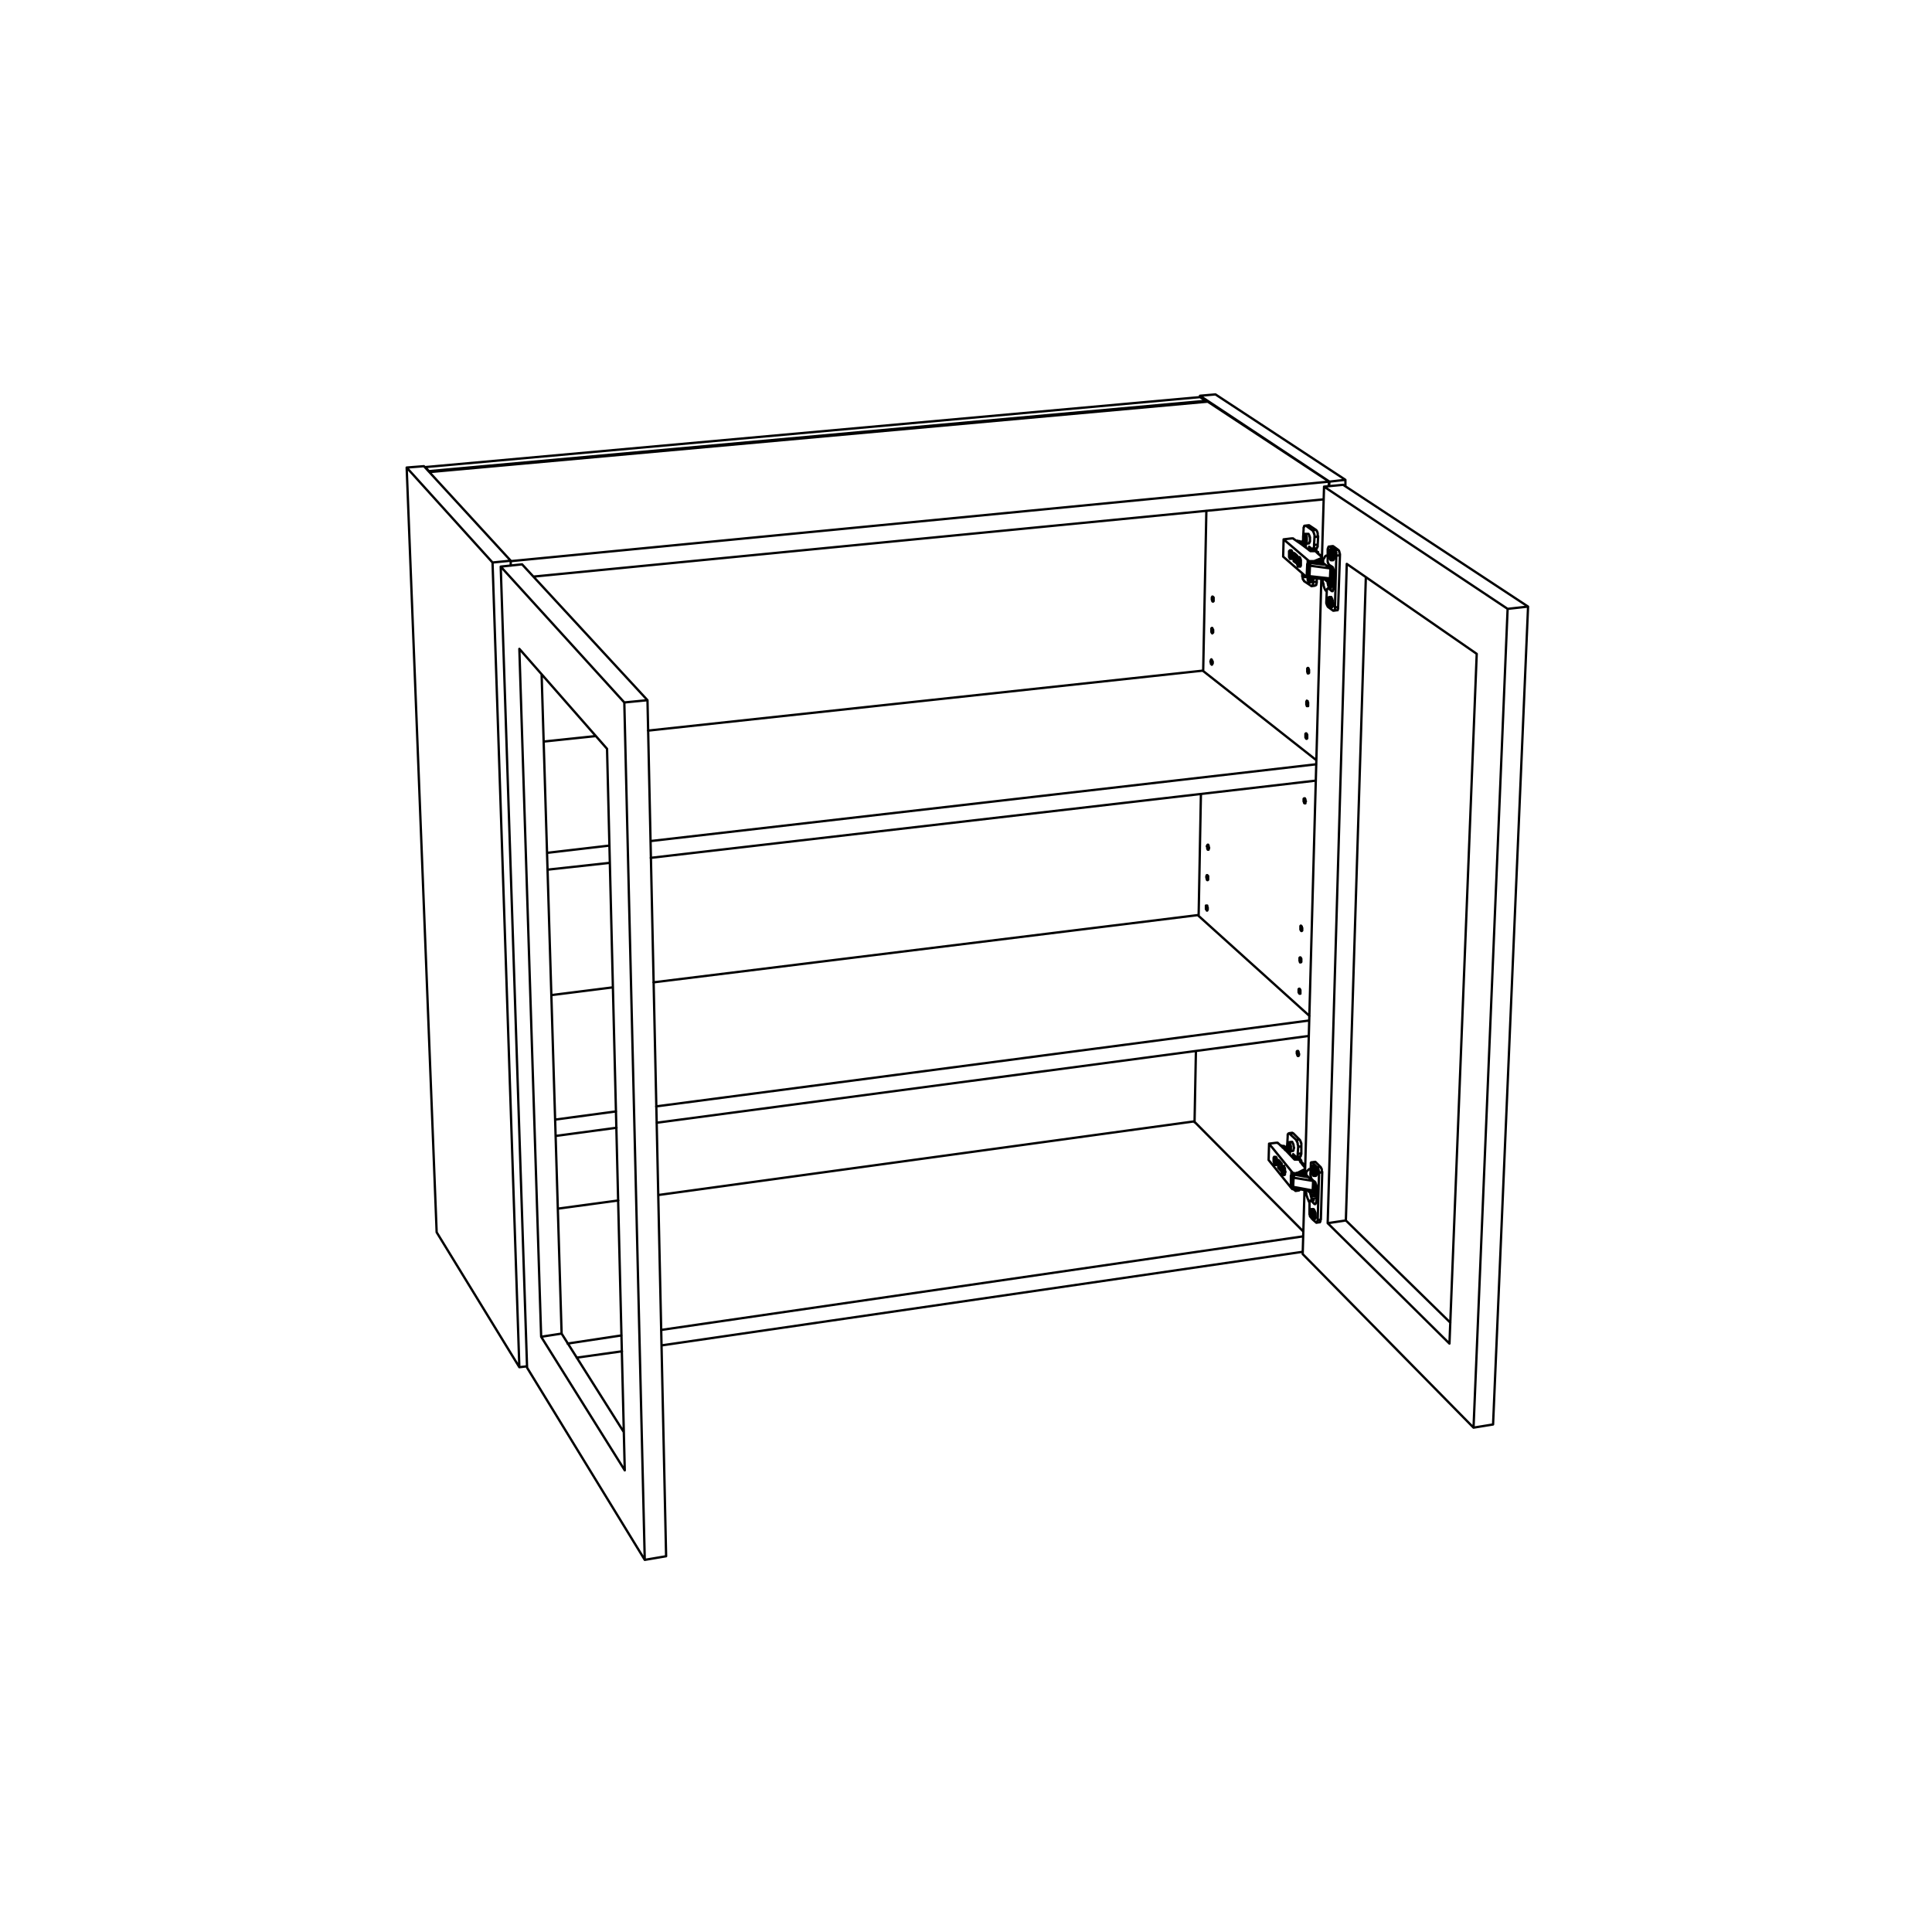 <?xml version="1.0" encoding="utf-8"?>
<!-- Generator: Adobe Illustrator 25.0.0, SVG Export Plug-In . SVG Version: 6.00 Build 0)  -->
<svg version="1.1" id="Lager_1" xmlns="http://www.w3.org/2000/svg" xmlns:xlink="http://www.w3.org/1999/xlink" x="0px" y="0px"
	 viewBox="0 0 425.2 425.2" style="enable-background:new 0 0 425.2 425.2;" xml:space="preserve">
<style type="text/css">
	.st0{fill:none;stroke:#000000;stroke-width:0.51;stroke-linecap:round;stroke-linejoin:round;stroke-miterlimit:10;}
</style>
<path class="st0" d="M285.8,119.3L285.8,119.3 M286.1,119.5v-0.2 M285.9,119.4v-0.1 M285.8,119.3L285.8,119.3 M285.2,123l0.1-0.9
	 M285.1,123v-1 M285,123.2l0.1-1.3 M285,123.3v-1.4 M284.9,123.3v-1.5 M289.1,127.4v-0.2 M282.3,252.6l0.1-0.1 M282.6,252.8v-0.2
	 M282.5,252.7L282.5,252.7 M282.4,252.6L282.4,252.6 M281.8,255.9v-0.1 M281.7,256v-0.3 M281.6,256.2l0.1-0.6 M281.6,256.3v-0.7
	 M281.5,256.3v-0.8 M285.5,261.7v-0.1 M285.3,261.7v-0.1 M287.1,257.5L287.1,257.5L287.1,257.5 M287.1,257.5L287.1,257.5
	 M287.1,257.5L287.1,257.5L287.1,257.5 M287.1,257.6L287.1,257.6L287.1,257.6 M286.4,258.1l0.5-0.5 M286,258l0.3,0.1 M286.4,258.2
	h-0.6 M290.7,123.1h0.1v0.1 M290.8,123.2L290.8,123.2 M290.7,123.1L290.7,123.1h0.1v0.1 M290.8,123.2L290.8,123.2v-0.1h-0.1
	 M289.5,123.5l0.5,0.1 M290,123.7h-0.4 M287,258.3v0.3 M290.7,123.9v0.1 M284.6,261.4v0.1 M289.3,262h-0.1 M289.3,260.6L289.3,260.6
	 M284.7,258.5l3.3,0.6 M288.6,127.2L288.6,127.2 M288.2,126.9v0.3 M293.1,127.4L293.1,127.4 M293.1,125.8L293.1,125.8 M288.3,123.9
	l3.4,0.4 M288.3,262.5l1.5-0.2 M288.5,263l1.3-0.2 M288.5,263.3l1.3-0.1 M288.6,259.4L288.6,259.4 M288.7,263.9l1.1-0.2 M289.3,265
	l0.2-0.1 M292,127.9l1.7-0.1 M292.2,128.4l1.4-0.2 M292.3,128.7l1.3-0.1 M292.4,124.4h0.2 M292.5,129.2l1.1-0.1 M293.1,130.1
	l0.2-0.1 M282.8,253.1l0.1-0.1 M289.6,121.4h0.2 M288.3,124.2L288.3,124.2 M145.6,296.1l141.1-20.6 M126.9,298.8l10-1.4 M144.9,263
	l117.9-16.2 M122.8,266l13.3-1.8 M145.5,292.7l141.3-20.6 M124.9,295.7l11.9-1.8 M286.8,271l-24-24.2 M263.2,231.3l-0.3,15.7
	 M264.3,174.8l-0.5,26.7 M265.5,112.4l-0.7,35.3 M265.3,88.1V88 M265.3,88l0.7,0.5 M287.4,176.4v-0.1l-0.1-0.1v-0.1V176v-0.1
	l-0.1-0.1v-0.1h-0.1H287v0.1h-0.1v0.1v0.1v0.1v0.1v0.1v0.1l0.1,0.1v0.1v0.1l0.1,0.1h0.1h0.1v-0.1v-0.1v-0.1L287.4,176.4
	 M285.9,232.1V232v-0.1l-0.1-0.2v-0.1v-0.1h-0.1v-0.1v-0.1h-0.1h-0.1v0.1h-0.1v0.1v0.1v0.1v0.1v0.1l0.1,0.1v0.1v0.1l0.1,0.1v0.1h0.1
	h0.1v-0.1l0.1-0.1V232.1 M264.1,87.1v0.3 M266.9,145.9v-0.1v-0.2l-0.1-0.1v-0.1l-0.1-0.1v-0.1l-0.1-0.1l-0.1,0.1v0.1v0.1l-0.1,0.1
	v0.1v0.1l0.1,0.1v0.1v0.1v0.1h0.1v0.1h0.1v0.1l0.1-0.1v-0.1V146h0.1V145.9 M267,139v-0.2v-0.1v-0.1l-0.1-0.1v-0.1l-0.1-0.1v-0.1
	h-0.1v0.1h-0.1v0.1v0.1v0.1v0.1v0.1v0.1v0.1v0.1l0.1,0.1v0.1h0.1v0.1l0.1-0.1l0.1-0.1v-0.1V139 M267.1,132v-0.1v-0.1v-0.1v-0.1v-0.1
	l-0.1-0.1l-0.1-0.1h-0.1v0.1l-0.1,0.1v0.1v0.1v0.2v0.1l0.1,0.1v0.1v0.1l0.1,0.1h0.1l0.1-0.1v-0.1v-0.1V132 M286.2,218.4v-0.1v-0.2
	V218v-0.1l-0.1-0.1v-0.1l-0.1-0.1h-0.1l-0.1,0.1v0.1v0.1v0.1v0.1v0.1v0.1v0.1l0.1,0.1v0.1l0.1,0.1h0.1h0.1v-0.1V218.4L286.2,218.4
	 M286.4,211.5v-0.2v-0.1v-0.1V211l-0.1-0.1v-0.1l-0.1-0.1h-0.1l-0.1,0.1v0.1v0.1v0.1v0.1v0.1v0.1v0.1l0.1,0.1v0.1v0.1h0.1h0.1
	l0.1-0.1v-0.1V211.5 M286.6,204.5L286.6,204.5v-0.2v-0.1l-0.1-0.1V204v-0.1l-0.1-0.1l-0.1-0.1l-0.1,0.1v0.1v0.1v0.1v0.1v0.1v0.1v0.1
	v0.1l0.1,0.1v0.1l0.1,0.1h0.1v-0.1h0.1v-0.1v-0.1V204.5 M265.8,200L265.8,200v-0.2v-0.1l-0.1-0.1v-0.1v-0.1v-0.1h-0.1h-0.1h-0.1v0.1
	v0.1v0.1v0.1v0.1v0.1v0.1v0.1l0.1,0.1l0.1,0.1v0.1h0.1v-0.1l0.1-0.1v-0.1V200 M265.9,193.3L265.9,193.3v-0.2V193v-0.1v-0.1h-0.1
	v-0.1l-0.1-0.1h-0.1v0.1l-0.1,0.1v0.1v0.1v0.1v0.1l0.1,0.1v0.1v0.1v0.1h0.1v0.1h0.1l0.1-0.1v-0.1v-0.1V193.3 M266.1,186.6v-0.1
	l-0.1-0.1v-0.1v-0.1v-0.1h-0.1V186v-0.1h-0.1l-0.1,0.1v0.1l-0.1,0.1v0.1l0.1,0.1v0.1v0.1v0.1v0.1l0.1,0.1v0.1h0.1h0.1v-0.1v-0.1
	l0.1-0.1V186.6 M287.7,162.2v-0.1V162v-0.1v-0.1v-0.1l-0.1-0.1v-0.1h-0.1v-0.1h-0.1v0.1h-0.1v0.1v0.1v0.1v0.1v0.1v0.1v0.1v0.1
	l0.1,0.1v0.1h0.1v0.1h0.1l0.1-0.1v-0.1V162.2L287.7,162.2 M287.9,155v-0.1v-0.1v-0.1v-0.1l-0.1-0.1v-0.1v-0.1h-0.1l-0.1-0.1v0.1
	l-0.1,0.1v0.1v0.1v0.1v0.1v0.1v0.1v0.1l0.1,0.1v0.1v0.1h0.1h0.1h0.1v-0.1v-0.1v-0.1V155 M288.1,147.8L288.1,147.8v-0.2v-0.1v-0.1
	l-0.1-0.1v-0.1v-0.1h-0.1V147h-0.1v0.1h-0.1v0.1v0.1v0.1v0.1v0.1v0.1v0.1v0.1l0.1,0.1v0.1v0.1h0.1h0.1v-0.1h0.1V148v-0.1V147.8
	 M264.1,87.1l28.5,18.9 M296.1,105.6l-28.6-18.8 M267.5,86.8l-3.4,0.3 M296.1,105.6v1.4 M292.6,106l3.5-0.4 M292.6,106l-0.1,1
	 M93.3,102.6l19.1,20.8 M89.5,102.9l3.8-0.3 M112.4,123.4l-4,0.4 M116,300.7l-1.7,0.2 M112.4,124.5v-1.1 M108.4,123.8l-18.9-20.9
	 M96.1,271.2l-6.6-168.3 M114.3,300.9l-18.2-29.7 M114.3,300.9l-5.9-177.1 M292.5,106l-26.7-17.6 M94.5,103.9l171.3-15.5 M292.4,107
	l0.1-1 M112.4,123.5L292.5,106 M117.4,126.9l173.9-17 M265.5,88.2L94.3,103.7 M265.8,88.4L94.5,103.9 M264.1,87.4l1.3,0.8
	 M93.6,102.8l170.5-15.4 M93.6,102.8l0.8,0.9 M93.6,102.9v-0.1 M285.5,122.7L285.5,122.7l-0.2,0.1 M285.8,119.3L285.8,119.3h-0.1
	 M285.8,119.3L285.8,119.3 M285.9,119.3v0.1V119.3h-0.1 M286.1,119.3h-0.2 M286.2,119.3L286.2,119.3h-0.1 M286.1,119.1l0.1,0.2
	 M285.8,119.1h0.1h0.1h0.1 M285.8,119.1L285.8,119.1 M285.3,119h0.2h0.1l0.1,0.1h0.1 M285.3,122.2v-0.1 M285.3,122.9v-0.3
	 M283.7,122h0.2 M283.9,122.2h0.2 M283.9,122.8L283.9,122.8 M283.9,121.9L283.9,121.9 M284,122.2h0.2 M283.9,121.9v0.1 M283.9,122
	l0.2,0.2 M284.1,122.2L284.1,122.2 M284,122.2l0.2,0.2 M284,122.8v-0.6 M283.9,122.8L283.9,122.8 M283.9,122.2v0.6 M283.7,122
	l0.2,0.2 M283.7,121.8v0.2 M283.9,121.9l-0.2-0.1 M283.9,121.4v0.5 M284,121.4L284,121.4 M284,122v-0.6 M284.2,122.2L284,122
	 M284.2,122.4v-0.2 M283.7,121.8v0.2v0.1v0.2v0.1v0.1v0.1l0.1,0.2l0.1,0.1v0.1h0.1h0.1l0.1-0.1v-0.1v-0.1v-0.1v-0.1l0.1-0.1v-0.2
	v-0.1l-0.1-0.2v-0.1v-0.1v-0.2l-0.1-0.1v-0.1H284v-0.1l-0.1-0.1v0.1h-0.1l-0.1,0.1v0.1v0.1v0.1V121.8L283.7,121.8 M284.9,121.8v1.7
	 M284.9,123.5l0.6,0.5 M284.9,123.5h-0.2 M285.5,123.6h0.2 M285.7,123.8l0.3-0.1 M285.7,124.4h0.1 M285.7,123.5h0.1 M285.8,123.8
	h0.2 M286,123.8L286,123.8 M285.7,123.5v0.1 M285.7,123.6l0.3,0.1 M286,123.7L286,123.7 M286,123.8l-0.2-0.2 M286,124v-0.2
	 M285.8,123.8l0.2,0.2 M285.8,124.5v-0.7 M285.7,124.4l0.1,0.1 M285.7,123.8v0.6 M285.5,123.6l0.2,0.2 M285.5,123.3v0.3
	 M285.7,123.5l-0.2-0.2 M285.8,122.9l-0.1,0.6 M285.8,122.9L285.8,122.9 M285.8,123.6v-0.7 M285.7,124.7h0.1h0.1l0.1-0.1v-0.1
	l0.1-0.1v-0.1v-0.2V124v-0.2v-0.1v-0.2v-0.1l-0.1-0.2v-0.1V123l-0.1-0.1v-0.1l-0.1-0.1l-0.1-0.1l-0.1,0.1l-0.1,0.1v0.1v0.1v0.1
	l-0.1,0.1v0.2v0.1v0.2l0.1,0.1v0.2v0.1v0.2l0.1,0.1v0.1v0.1h0.1V124.7 M289.4,127.3l-0.3,0.1 M289.1,127.4L289.1,127.4H289h-0.1
	 M288.9,127.4h-0.2 M288.9,127.4v-0.2 M288.7,127.4h-0.1h-0.2h-0.1h-0.1h-0.1H288l-0.1-0.1 M288.7,127.4v-0.2 M285.3,122.8
	L285.3,122.8 M285.3,122.9l-0.1,0.1 M285.2,123L285.2,123h-0.1 M285.1,123L285.1,123 M285,123.2L285,123.2 M285,123.2L285,123.2
	 M285,123.3L285,123.3L285,123.3 M284.9,123.3L284.9,123.3 M288.7,127.2l-0.1,0.1h-0.2l-0.1-0.1h-0.1h-0.1H288h-0.1v-0.1
	 M288.9,127.2h-0.2 M289,127.2L289,127.2 M285.3,122.8l0.2,0.1 M287.8,127h-0.1 M288,124.2V124 M288,123.6l-0.2-0.2 M284.7,123.5
	l0.8,0.6 M284.8,121.7l-0.1,1.8 M285.5,122.3l-0.7-0.6 M285.5,122.9v-0.6 M285.5,124.1v-0.2 M287.8,124.1v-0.7 M287.7,127v-0.4
	 M282.4,122.5l0.1-3.8 M287.9,127.3l-5.5-4.8 M287.9,127.3v-0.2 M287.9,127.1l-0.2-0.1 M284.3,123L284.3,123h0.1v-0.1v-0.1v-0.1
	l0.1-0.1v-0.1v-0.2 M284.5,122.3L284.5,122.3v-0.2v-0.2l-0.1-0.1v-0.1v-0.2v-0.1l-0.1-0.1v-0.1h-0.1v-0.1h-0.1 M286.1,124.7
	L286.1,124.7h0.1v-0.1l0.1-0.1v-0.1v-0.2v-0.1V124v-0.2v-0.1v-0.2v-0.1v-0.2l-0.1-0.1V123v-0.1l-0.1-0.1v-0.1H286v-0.1h-0.1
	 M290.9,123l-1.7,0.6 M289.2,123.6L289.2,123.6v0.1h-0.1H289 M289.2,123.5v0.1 M289,123.7h-0.2 M289,123.5v0.2 M288,123.4l-5.5-4.7
	 M289,123.5h-0.2 M289.2,123.5L289.2,123.5h-0.1H289 M290.9,122.8l-1.7,0.7 M289.8,121.6l1.1,1 M289.6,121.3l0.2,0.3 M289.5,121.3
	L289.5,121.3h0.1 M289.2,121.3h0.3 M289.1,121.3L289.1,121.3h0.1 M288.8,121.3h0.3 M288.3,121.2h0.1v0.1h0.1h0.1h0.1h0.1
	 M286.3,119.7l2,1.5 M284.7,118.6l1.6,1.1 M284.2,118.5h0.1h0.1h0.1h0.1l0.1,0.1 M282.5,118.7l1.7-0.2 M288.8,123.7h-0.1h-0.2h-0.1
	h-0.1h-0.1l-0.1-0.1H288 M288.8,123.5v0.2 M288.8,123.5h-0.1h-0.2h-0.1h-0.1h-0.1h-0.1l-0.1-0.1 M288,123.4v0.2 M282.4,252.5h-0.1
	v-0.1h-0.1 M282.4,252.6v-0.1 M282.5,252.6L282.5,252.6L282.5,252.6 M282.6,252.6h-0.1 M282.8,252.4L282.8,252.4l-0.1,0.1v0.1h-0.1
	 M282.6,252.3l0.2,0.1 M282.4,252.2L282.4,252.2h0.2v0.1 M282.4,252.2L282.4,252.2 M281.8,252.1h0.1h0.1l0.2,0.1h0.1h0.1
	 M280.5,256.1h0.1 M280.4,255.3L280.4,255.3 M280.6,255.6l0.1-0.1 M280.6,255.3L280.6,255.3 M280.6,255.6h0.2 M280.6,255.3v0.1
	 M280.8,255.6L280.8,255.6 M280.6,255.6l0.2,0.3 M280.6,256.2v-0.6 M280.5,256.1l0.1,0.1 M280.6,255.6l-0.1,0.5 M280.4,255.3
	l0.2,0.3 M280.4,255.1v0.2 M280.6,255.3l-0.2-0.2 M280.6,254.8v0.5 M280.6,254.9v-0.1 M280.6,255.4v-0.5 M280.8,255.7l-0.2-0.3
	 M280.8,255.9v-0.2 M280.3,255.1v0.2v0.1v0.1v0.2l0.1,0.1v0.1v0.1l0.1,0.1v0.1l0.1,0.1v0.1h0.1h0.1v-0.1v-0.1l0.1-0.1V256v-0.2v-0.1
	v-0.1v-0.2l-0.1-0.1v-0.1v-0.1v-0.2l-0.1-0.1l-0.1-0.1v-0.1h-0.1h-0.1v0.1l-0.1,0.1v0.1v0.1V255.1 M281.5,255.5v1.4 M281.5,256.9
	l0.5,0.7 M281.5,256.9l-0.2,0.1 M282.1,257.4h0.1 M282.3,257.7l0.1-0.1 M282.3,258.3L282.3,258.3 M282.3,257.4h0.1 M282.3,257.7h0.2
	 M282.3,257.4l0.1,0.1 M282.5,257.7L282.5,257.7 M282.6,257.8l-0.2-0.3 M282.6,258v-0.2 M282.3,257.7l0.3,0.3 M282.3,258.4v-0.7
	 M282.3,258.3v0.1 M282.3,257.7v0.6 M282.1,257.4l0.2,0.3 M282.1,257.2v0.2 M282.3,257.4l-0.2-0.2 M282.3,256.8v0.6 M282.4,256.9
	l-0.1-0.1 M282.4,257.5v-0.6 M282.3,258.5L282.3,258.5l0.1,0.1h0.1v-0.1l0.1-0.1v-0.1v-0.1v-0.1V258v-0.2v-0.1v-0.1v-0.2v-0.1
	l-0.1-0.2V257v-0.1l-0.1-0.1v-0.1h-0.1v-0.1h-0.1h-0.1v0.1v0.1l-0.1,0.1v0.1v0.1v0.1v0.1v0.2v0.1v0.2l0.1,0.1v0.1v0.2l0.1,0.1v0.1
	v0.1H282.3 M285.5,261.6v0.1 M285.5,261.7L285.5,261.7L285.5,261.7h-0.2 M285.3,261.7h-0.2 M285.1,261.7l-0.1,0.1h-0.1h-0.2
	l-0.1-0.1h-0.1h-0.1v-0.1h-0.1 M285.1,261.7v-0.1 M281.8,255.9L281.8,255.9 M281.8,255.9L281.8,255.9L281.8,255.9l-0.1,0.1
	 M281.7,256L281.7,256 M281.6,256.2L281.6,256.2 M281.6,256.2v0.1 M281.6,256.3L281.6,256.3h-0.1 M281.5,256.3L281.5,256.3
	 M285.1,261.6H285h-0.1h-0.2h-0.1l-0.1-0.1h-0.1l-0.1-0.1 M285.1,261.6L285.1,261.6 M284.3,261.2h-0.1 M284.4,258.7v-0.1
	 M284.4,258.2l-0.2-0.2 M281.3,257l0.7,0.8 M281.4,255.3l-0.1,1.7 M282.1,256.1l-0.7-0.8 M282,256.8l0.1-0.7 M282,257.8v-0.1
	 M284.2,258.7V258 M284.2,261.2v-0.3 M279.2,255.3l0.1-3.6 M284.3,261.6l-5.1-6.3 M284.3,261.6v-0.2 M284.3,261.4l-0.1-0.2
	 M280.9,256.4L280.9,256.4l0.1-0.1v-0.1l0.1-0.1V256v-0.1v-0.1 M281.1,255.8v-0.1v-0.1v-0.2v-0.1l-0.1-0.1V255v-0.1l-0.1-0.1v-0.1
	l-0.1-0.1h-0.1 M282.6,258.6h0.1v-0.1h0.1v-0.1v-0.1v-0.1v-0.1l0.1-0.1v-0.2l-0.1-0.1v-0.2v-0.1v-0.1v-0.2l-0.1-0.1v-0.1l-0.1-0.1
	v-0.1v-0.1h-0.1h-0.1 M287.2,257.4l-1.6,0.9 M285.6,258.3L285.6,258.3h-0.1h-0.1h-0.1 M285.6,258.1v0.2 M285.3,258.3h-0.1
	 M285.3,258.2v0.1 M285.2,258.3l-0.1,0.1h-0.2l-0.1-0.1h-0.1h-0.1h-0.1v-0.1h-0.1 M285.2,258.2v0.1 M284.4,258v0.2 M284.4,258
	l-5.1-6.3 M285.2,258.2h-0.1h-0.2h-0.1h-0.1l-0.1-0.1h-0.1l-0.1-0.1 M285.3,258.2h-0.1 M285.6,258.1L285.6,258.1h-0.1h-0.1l-0.1,0.1
	 M287.2,257.3l-1.6,0.8 M286.2,255.7l1,1.3 M286,255.3l0.2,0.4 M285.9,255.2L285.9,255.2v0.1h0.1 M285.6,255.2h0.3 M285.5,255.2
	L285.5,255.2h0.1 M285.2,255.2h0.3 M284.8,255.1L284.8,255.1l0.1,0.1h0.1h0.1h0.1 M282.9,253.1l1.9,2 M281.3,251.6l1.6,1.5
	 M280.9,251.5L280.9,251.5L280.9,251.5h0.2h0.1v0.1h0.1 M279.3,251.7l1.6-0.2 M287.1,258.2L287.1,258.2 M287.1,258.1L287.1,258.1
	v0.1 M287.1,257.6L287.1,257.6 M287.1,258.2L287.1,258.2 M287.1,257.6L287.1,257.6 M286.8,258.5L286.8,258.5 M287.1,258.2v-0.6
	 M286.8,258.5l-0.1,0.1 M286.8,258.5L286.8,258.5 M287.1,258.2l-0.3,0.3 M287.1,257.6l-0.6,0.6 M286.5,258.5v-0.3 M286.5,258.2
	L286.5,258.2v-0.1h-0.1 M286.5,258.2L286.5,258.2 M286.3,258.1h0.1 M286.4,258.4v-0.2 M286.4,258.2L286.4,258.2v-0.1h-0.1
	 M290.8,123.9L290.8,123.9 M290.8,123.8L290.8,123.8v0.1 M290.8,123.2L290.8,123.2 M290.8,123.9L290.8,123.9 M290.8,123.2
	L290.8,123.2 M290.8,123.9v-0.7 M290.8,123.9l-0.2,0.1 M290.8,123.2l-0.6,0.5 M290.6,123.1h0.1 M290.2,123.9v-0.2 M290.2,123.7
	L290.2,123.7v-0.1h-0.1 M290.2,123.7H290 M290,123.6h0.1 M290.1,123.6l0.5-0.5 M290.6,123.1L290.6,123.1v0.1h-0.1h-0.1 M290,123.8
	L290,123.8 M290,123.7L290,123.7v-0.1 M287.1,258.5L287.1,258.5l-0.1,0.1 M287,258.6l-0.1,0.1 M284.6,261.5L284.6,261.5h0.1
	 M284.8,261.5h-0.1 M284.7,261.5L284.7,261.5 M284.3,261.3L284.3,261.3v0.1h0.1v0.1h0.1h0.1 M284.3,261.1l-0.2-0.2 M284.1,260.9
	v-0.1 M284.4,258.7h-0.1 M284.3,261.1L284.3,261.1 M284.3,261.1L284.3,261.1v0.1h0.1h0.1v0.1 M284.5,261.3L284.5,261.3h0.1v0.1
	 M285.8,258.2L285.8,258.2 M284.1,258.7L284.1,258.7 M284.1,258.7L284.1,258.7 M284.1,260.6v-1.9 M284.1,260.7v-0.1 M284.1,260.8
	v-0.1 M284.3,261.1l-0.2-0.3 M284.1,258.7L284.1,258.7h0.1 M284.3,259l-0.2-0.3 M284.7,258.8L284.7,258.8 M284.7,258.8l-0.1-0.1
	h-0.1h-0.1v-0.1l-0.1-0.1 M284.7,258.8v-0.3 M285.6,258.3v0.1 M284.7,258.5L284.7,258.5 M285.1,258.5L285.1,258.5 M285.6,258.3
	l0.1-0.1 M284.7,258.5l-0.1-0.1h-0.1v-0.1h-0.1v-0.1v-0.1 M284.7,258.5L284.7,258.5 M284.7,258.5h0.4 M285.1,258.5l0.1-0.1h0.1h0.1
	h0.1l0.1-0.1 M284.3,261.1V259 M284.3,261.1L284.3,261.1h0.1v0.1h0.1h0.1 M284.4,258.7h-0.2 M284.3,258.9l-0.1-0.2 M284.5,258.9
	L284.5,258.9v0.1h0.1h0.1 M284.5,258.9l-0.1-0.2 M284.7,258.5v0.3 M284.6,259h0.1 M284.6,259.1L284.6,259.1 M284.3,258.9v0.1h0.1
	h0.1v0.1h0.1 M284.3,259L284.3,259v-0.1 M284.3,259L284.3,259h0.1v0.1h0.1h0.1l0.1,0.1 M284.7,259L284.7,259l-0.1,0.1 M289.4,262.3
	v-0.1 M289.6,262.2h0.1h0.1 M289.4,261.9L289.4,261.9 M289.4,262.2L289.4,262.2v0.1 M289.4,262.3v-0.1 M289.4,262.3L289.4,262.3
	l0.1-0.1h0.1 M289.6,261.9v0.3 M289.4,261.9L289.4,261.9 M289.4,261.9L289.4,261.9 M289.2,261.9h0.2 M289.2,261.7h0.1l0.1,0.1h0.1
	h0.1l0.1-0.1h0.1 M289.4,261.9L289.4,261.9L289.4,261.9h0.2 M289.6,261.9h0.1h0.1 M289.3,262L289.3,262v-0.1h0.1 M289.4,262.3v-0.4
	 M289.3,262v0.3 M289.3,262L289.3,262 M289.2,261.9v0.1h0.1 M284.6,261.4L284.6,261.4v-0.1v-0.1 M284.7,261.5L284.7,261.5v-0.1h-0.1
	 M284.7,261.5L284.7,261.5 M289.3,262.3L289.3,262.3h0.1 M289.3,262.3L289.3,262.3 M289.2,262.1v0.1v0.1h0.1 M289.2,261.9v-0.2
	 M289.2,262v-0.1 M289.2,261.9L289.2,261.9 M289.2,261.7v-0.1 M289.2,261.7L289.2,261.7 M289.4,260.5h-0.1 M287.8,259l-0.2-0.1
	 M287.6,258.9h-0.1h-0.1 M287.4,258.9l-1.6-0.7 M285.8,258.2L285.8,258.2 M285.6,258.4l0.2-0.2 M285.1,258.5h0.1h0.1h0.1h0.1v-0.1
	h0.1 M284.7,258.5h0.4 M284.7,258.5L284.7,258.5 M289.3,260.3v0.2 M289.3,261.6L289.3,261.6 M289.3,261.3v0.3 M289.3,261.2
	L289.3,261.2v0.1 M289.4,261.2h-0.1 M289.4,261.2v-0.7 M289.3,260.6l0.1-0.1 M289.3,260.5L289.3,260.5 M289.3,260.3L289.3,260.3
	v-0.1 M289.3,260.3L289.3,260.3 M284.6,261.2l0.1-2 M288.9,262l-4.3-0.8 M289.3,260.2h-0.1 M289.3,260.2v-0.1 M289.3,260l-0.1,0.2
	 M289,259.9l-0.1,2.1 M288.9,262L288.9,262L288.9,262l0.2,0.1h0.1 M289.2,262.1L289.2,262.1 M289.2,261.7v0.3 M289.3,261.6h-0.1v0.1
	 M289.3,260.3v1.3 M289.2,260.2h0.1v0.1 M284.7,259v-0.1v-0.1h0.1v-0.1 M284.7,259.2v-0.1V259 M284.7,259.2l4.3,0.7 M289,259.8v0.1
	 M284.8,258.7L284.8,258.7v-0.1l-0.1-0.1 M288.7,127.2h-0.1 M288.2,127.1L288.2,127.1 M288.2,127.2L288.2,127.2 M288.6,127.2h-0.4
	 M288.2,127.1v0.1 M287.8,127L287.8,127l0.1,0.1h0.1l0.1,0.1h0.1 M287.8,126.7l-0.1-0.2 M287.7,126.5h-0.1v-0.1 M288.2,127v0.1
	 M287.9,124.1L287.9,124.1 M287.8,126.7L287.8,126.7 M287.8,126.7h0.1v0.1h0.1h0.1 M288.1,126.8L288.1,126.8l0.1,0.1v0.1
	 M289.4,123.6L289.4,123.6 M287.7,124.2L287.7,124.2 M287.7,124.2L287.7,124.2 M287.6,126.3l0.1-2.1 M287.6,126.4v-0.1 M287.6,126.4
	L287.6,126.4 M287.8,126.7l-0.2-0.3 M287.7,124.2v-0.1 M287.9,124.4l-0.2-0.2 M288.3,124.2L288.3,124.2 M288.3,124.2l-0.1-0.1h-0.1
	H288V124h-0.1 M288.3,124.2v-0.4 M289.2,123.7L289.2,123.7 M288.3,123.8v0.1 M288.7,123.8v0.1 M288.5,123.7L288.5,123.7h0.1h0.1h0.1
	h0.1 M289.2,123.7l0.2-0.1 M288.3,123.8h-0.1h-0.1l-0.1-0.1h-0.1v-0.1h0.1 M288.3,123.8L288.3,123.8 M288.3,123.8h0.4 M288.7,123.8
	h0.1h0.1h0.1h0.1v-0.1h0.1 M287.8,126.7l0.1-2.3 M287.8,126.7h0.1h0.1l0.1,0.1h0.1 M287.9,124.1h-0.2 M287.9,124.3l-0.2-0.2
	 M288.1,124.3L288.1,124.3l0.1,0.1 M288.1,124.3l-0.2-0.2 M288.3,123.9v0.3 M288.2,124.4L288.2,124.4 M288.1,124.4h0.1 M287.9,124.3
	L287.9,124.3v0.1h0.1h0.1 M287.9,124.4L287.9,124.4v-0.1 M287.9,124.4L287.9,124.4L287.9,124.4l0.1,0.1h0.1h0.1h0.1 M288.3,124.3
	v0.1h-0.1h-0.1 M293.3,127.7h-0.1 M293.4,127.7L293.4,127.7h0.2h0.1 M293.2,127.4v-0.1 M293.3,127.7h-0.1 M293.3,127.7L293.3,127.7
	 M293.3,127.7L293.3,127.7h0.1 M293.4,127.4v0.3 M293.2,127.4L293.2,127.4v-0.1 M293.2,127.3L293.2,127.3 M293,127.3h0.2 M293,127.2
	h0.1h0.1h0.1h0.1h0.1h0.1v-0.1 M293.2,127.4L293.2,127.4h0.1h0.1 M293.7,127L293.7,127h-0.1 M293.4,127.4l0.1-0.1h0.1h0.1
	 M293.1,127.4L293.1,127.4h0.1 M293.2,127.7v-0.3 M293.1,127.4v0.3 M293.1,127.4L293.1,127.4 M293,127.3L293,127.3l0.1,0.1
	 M288.2,127v-0.1v-0.1 M288.3,127.1L288.3,127.1h-0.1V127 M288.3,127.1L288.3,127.1 M288.2,127.1h0.1 M293.1,127.7L293.1,127.7h0.1
	 M293,127.5v0.1v0.1h0.1 M293,127.2V127 M293,127.4v-0.1 M293,127.3L293,127.3L293,127.3 M293,127L293,127h0.1v-0.1 M293,127
	L293,127 M293.2,125.8h-0.1 M291.6,124.2h-0.3 M291.3,124.2L291.3,124.2h-0.1h-0.1 M291.1,124.2l-1.6-0.6 M289.5,123.6L289.5,123.6
	 M289.2,123.8l0.2-0.2 M288.7,123.9h0.1h0.1h0.1h0.1v-0.1h0.1 M288.3,123.9h0.4 M288.3,123.9L288.3,123.9 M293.1,125.5v0.3
	 M293.1,126.9L293.1,126.9 M293.1,126.6v0.3 M293.1,126.5L293.1,126.5v0.1 M293.2,126.5h-0.1 M293.2,126.5v-0.7 M293.1,125.8h0.1
	 M293.1,125.8L293.1,125.8 M293.3,124.8v0.1h-0.1 M293.1,125.5L293.1,125.5v-0.1 M293.1,125.5L293.1,125.5 M288.2,126.8l0.1-2.3
	 M292.7,127.3l-4.5-0.5 M293.1,125.4L293.1,125.4 M293.1,125.4v-0.2 M293.1,125.2L293.1,125.2v-0.1 M293.2,124.9L293.2,124.9
	 M293.2,124.9v-0.1 M293.1,125.1v0.3 M292.8,125.1l-0.1,2.2 M292.7,127.3v0.1h0.1v0.1h0.1h0.1 M293,127.5v-0.1 M293,127v0.4
	 M293.1,126.9L293,127 M293.1,125.5v1.4 M293.1,125.4L293.1,125.4v0.1 M293.1,125.1v-0.2 M293.1,125.1L293.1,125.1 M293.2,124.9
	L293.2,124.9h-0.1v0.1v0.1 M293.2,124.9L293.2,124.9 M293.2,124.9v-0.1 M288.3,124.3L288.3,124.3L288.3,124.3v-0.2h0.1 M288.3,124.5
	L288.3,124.5v-0.1v-0.1 M288.3,124.5l4.5,0.6 M293.1,124.9H293l-0.1,0.1h-0.1v0.1 M293.1,124.7L293.1,124.7v0.2 M288.4,124.1V124
	v-0.1h-0.1 M289.8,261.3h-0.1h-0.1l-0.1-0.1l-0.1,0.1h-0.1 M289.3,261.5L289.3,261.5h0.1h0.1h0.1h0.1l0.1-0.1 M287.4,262h-0.1
	 M288.2,264.7L288.2,264.7l-0.1-0.2l-0.1-0.2l-0.1-0.3l-0.1-0.2l-0.1-0.3l-0.1-0.3l-0.1-0.3v-0.3l-0.1-0.3V262 M289.1,264.2H289
	v-0.1h-0.1 M288.5,263.3l0.1,0.1v0.1v0.1v0.1h0.1v0.1v0.1 M288.5,263v0.3 M288.3,262.5L288.3,262.5l0.1,0.2v0.1v0.1h0.1v0.1
	 M287.8,262l0.5,0.5 M288.8,268h0.1 M288.5,267h0.2 M288.8,267.3h0.2 M288.8,267.1h0.1 M288.9,267.4h0.2 M288.8,267.1h0.1
	 M289,267.3v0.1 M288.4,257.3v-0.1 M288.7,263.9l0.4,0.3 M288.6,264.3l0.5-0.1 M288.8,267.1l-0.3-0.3 M288.8,266.3v0.8 M288.9,266.4
	L288.9,266.4l-0.1-0.1 M288.9,267.2v-0.8 M289.2,267.5l-0.3-0.3 M289.2,267.7L289.2,267.7v-0.1v-0.1 M288.9,267.4l0.3,0.3
	 M288.9,268.1v-0.7 M288.8,268L288.8,268L288.8,268l0.1,0.1 M288.8,267.3v0.7 M288.5,267l0.3,0.3 M288.5,266.8L288.5,266.8v0.1v0.1
	 M288.4,266.8v0.1v0.2v0.1l0.1,0.2v0.1v0.2l0.1,0.1v0.1l0.1,0.2v0.1h0.1l0.1,0.1l0.1,0.1h0.1v-0.1h0.1v-0.1l0.1-0.1V268v-0.1v-0.2
	v-0.1v-0.1v-0.2v-0.1V267l-0.1-0.1v-0.2l-0.1-0.1v-0.1l-0.1-0.1v-0.1l-0.1-0.1l-0.1-0.1h-0.1h-0.1v0.1h-0.1v0.1v0.1l-0.1,0.1v0.1
	V266.8 M290.7,268.4l-0.1,0.1v0.2v0.1l-0.1,0.1v0.1h-0.1 M287.5,258.5v-0.1h-0.1v-0.1v-0.1h0.1 M287.5,258.6L287.5,258.6
	L287.5,258.6 M287.5,258.6L287.5,258.6 M288.4,259.5l-0.9-0.9 M288.6,259.4L288.6,259.4l-0.1,0.1h-0.1 M288.6,259.3v0.1
	 M287.5,258.2V258l0.1-0.2l0.1-0.1l0.1-0.1l0.1-0.1l0.1-0.1l0.1-0.1h0.1h0.1h0.1 M289.4,255.7L289.4,255.7L289.4,255.7 M288.8,257.4
	h0.2 M289.1,257.7h0.2 M289.1,258.5h0.1 M289.1,257.5h0.1 M289.2,257.8h0.2 M289.1,257.5l0.1,0.1 M289.3,257.7v0.1 M289.6,258.1
	L289.6,258.1v-0.3v-0.1l-0.1-0.2v-0.1v-0.2l-0.1-0.1V257l-0.1-0.2v-0.1h-0.1l-0.1-0.1l-0.1-0.1h-0.1v0.1h-0.1v0.1l-0.1,0.1v0.1v0.1
	v0.2v0.1v0.2v0.1v0.2v0.1l0.1,0.2v0.1l0.1,0.1v0.2l0.1,0.1v0.1h0.1v0.1h0.1h0.1h0.1l0.1-0.1v-0.1v-0.1l0.1-0.1v-0.1V258.1
	 M288.8,257.2L288.8,257.2v0.1v0.1 M289.1,257.5l-0.3-0.3 M289.1,256.8v0.7 M289.2,256.9L289.2,256.9v-0.1h-0.1 M289.2,257.6v-0.7
	 M289.5,257.9l-0.3-0.3 M289.5,258.1L289.5,258.1L289.5,258.1v-0.2 M289.2,257.8l0.3,0.3 M289.2,258.6v-0.8 M289.1,258.5
	L289.1,258.5L289.1,258.5l0.1,0.1 M289.1,257.7v0.8 M288.8,257.4l0.3,0.3 M289.5,255.7l1.1,1.1 M288.8,255.8l0.7-0.1 M291,258
	l-0.3,10.4 M290,268.5l0.7-0.1 M290.6,256.8l0.1,0.1v0.1l0.1,0.1v0.1l0.1,0.1v0.1v0.2v0.1l0.1,0.2v0.1 M289.9,256.9l0.7-0.1
	 M290.3,258.1l0.7-0.1 M288.5,256.3v-0.1v-0.1V256v-0.1l0.1-0.1h0.1h0.1 M288.4,258.3l0.1-2 M288.7,259.5L288.7,259.5l-0.1-0.1v-0.1
	l-0.1-0.1V259v-0.1l-0.1-0.2v-0.1v-0.1v-0.2 M289.4,260.2l-0.7-0.7 M289.6,260.7v-0.1v-0.1l-0.1-0.1v-0.1v-0.1h-0.1 M289.8,261.8
	v-0.1v-0.2v-0.1l-0.1-0.2v-0.1V261v-0.2l-0.1-0.1 M289.8,262L289.8,262v-0.1v-0.1 M289.8,264v-2 M289.8,264.2L289.8,264.2v-0.1V264
	 M289.5,264.9l0.1-0.1v-0.1l0.1-0.1v-0.1v-0.1v-0.1l0.1-0.1 M289.3,265L289.3,265h0.1h0.1v-0.1 M288.6,264.3l0.7,0.7 M288.2,264.8
	v-0.2v-0.1l0.1-0.1v-0.1l0.1-0.1h0.1l0.1,0.1 M288.2,266.7v-1.9 M288.5,267.9L288.5,267.9l-0.1-0.1l-0.1-0.1v-0.1v-0.2l-0.1-0.1
	v-0.1V267v-0.1v-0.2 M288.7,268.2l-0.2-0.3 M289.6,269l-0.7-0.6 M290,268.5L290,268.5l-0.1,0.3v0.1l-0.1,0.1v0.1h-0.1l-0.1-0.1
	 M290.3,258.1l-0.3,10.4 M289.9,256.9l0.1,0.1l0.1,0.2v0.1l0.1,0.1v0.1v0.2l0.1,0.1v0.2v0.1 M288.8,255.8l1.1,1.1 M289.2,268.3h0.1
	h0.1v-0.1l0.1-0.1V268v-0.1v-0.1v-0.2 M289.5,267.6L289.5,267.6v-0.3v-0.1V267v-0.1l-0.1-0.2v-0.1l-0.1-0.1v-0.1l-0.1-0.1v-0.1
	l-0.1-0.1H289h-0.1 M289.5,258.8L289.5,258.8h0.1v-0.1h0.1v-0.1l0.1-0.1v-0.1v-0.2v-0.1 M289.8,258.1v-0.2v-0.1v-0.2v-0.1l-0.1-0.2
	v-0.1l-0.1-0.1v-0.2l-0.1-0.1v-0.1l-0.1-0.1l-0.1-0.1h-0.1 M291.6,124.2L291.6,124.2 M293.1,126.9L293.1,126.9h0.1h0.1h0.1h0.1h0.1
	v-0.1h-0.1h-0.1l-0.1-0.1l-0.1,0.1h-0.1 M293.4,125h-0.1h-0.1h-0.1 M291.1,127.7L291.1,127.7l-0.1-0.1v-0.1h0.1 M292,130.3
	L292,130.3l-0.1-0.2l-0.2-0.2l-0.1-0.2l-0.1-0.2l-0.1-0.3l-0.1-0.3v-0.3l-0.1-0.3l-0.1-0.3v-0.3 M292.9,129.5h-0.1 M292.3,128.7
	L292.3,128.7v0.2l0.1,0.1v0.1l0.1,0.1 M292.2,128.4l0.1,0.3 M292,127.9l0.1,0.1l0.1,0.1v0.1v0.1v0.1 M291.5,127.5l0.5,0.4
	 M292.6,133.5h0.1 M292.3,132.4h0.2 M292.6,132.7h0.2 M292.6,132.4h0.1 M292.7,132.7h0.2 M292.5,132.4L292.5,132.4 M292.5,132.4
	l0.3,0.3 M292.8,132.7L292.8,132.7 M292.9,132.7L292.9,132.7 M292.5,129.2l0.4,0.3 M292.4,129.5h0.5 M292.6,132.4l-0.3-0.2
	 M292.6,131.6v0.8 M292.7,131.7L292.7,131.7v-0.1h-0.1 M292.7,132.5v-0.8 M293,132.7l-0.3-0.2 M293,133v-0.1v-0.1v-0.1 M292.7,132.7
	l0.3,0.3 M292.7,133.5v-0.8 M292.6,133.5L292.6,133.5h0.1 M292.6,132.7v0.8 M292.3,132.4l0.3,0.3 M292.3,132.2L292.3,132.2
	L292.3,132.2v0.2 M292.2,132.3v0.1v0.2v0.1v0.2l0.1,0.1v0.2v0.1l0.1,0.1l0.1,0.2l0.1,0.1v0.1h0.1h0.1h0.1v-0.1l0.1-0.1v-0.1l0.1-0.1
	v-0.1v-0.1V133v-0.1v-0.2v-0.2v-0.1v-0.2l-0.1-0.1v-0.2l-0.1-0.1v-0.1l-0.1-0.1v-0.1l-0.1-0.1h-0.1h-0.1l-0.1,0.1l-0.1,0.1v0.1
	l-0.1,0.1v0.2v0.1V132.3 M294.5,133.6v0.2v0.1v0.1l-0.1,0.1v0.1v0.1h-0.1 M291.2,123.8L291.2,123.8L291.2,123.8v-0.2v-0.1
	 M291.2,123.9L291.2,123.9v-0.1 M291.2,123.9L291.2,123.9 M292.1,124.6l-0.9-0.7 M292.4,124.4l-0.1,0.1v0.1h-0.1h-0.1 M292.4,124.2
	v0.2 M291.2,123.5v-0.3l0.1-0.2l0.1-0.1l0.1-0.2l0.1-0.2l0.1-0.1l0.1-0.1h0.2l0.1-0.1h0.1 M293.2,120.2h0.1h0.1 M292.6,122h0.2
	 M292.9,122.2h0.2 M292.9,123L292.9,123 M292.9,122L292.9,122 M293,122.3l0.2-0.1 M292.8,121.9L292.8,121.9v0.1 M292.8,122l0.3,0.2
	 M293.1,122.2L293.1,122.2 M293.2,122.2l0.1,0.1 M293.4,122.5v-0.2v-0.2V122v-0.2l-0.1-0.1v-0.2v-0.1l-0.1-0.1v-0.1l-0.1-0.1
	L293,121v-0.1h-0.1h-0.1l-0.1,0.1l-0.1,0.1v0.1l-0.1,0.1v0.1v0.2v0.1v0.2v0.1v0.2v0.2v0.1l0.1,0.2v0.1l0.1,0.1v0.1l0.1,0.1v0.1
	l0.1,0.1h0.1h0.1h0.1l0.1-0.1v-0.1V123l0.1-0.1v-0.1v-0.2V122.5 M292.6,121.7L292.6,121.7v0.2v0.1 M292.9,122l-0.3-0.3 M292.9,121.2
	v0.8 M293,121.2L293,121.2L293,121.2 M293,122v-0.8 M293.3,122.3L293,122 M293.3,122.5L293.3,122.5v-0.1v-0.1 M293,122.3l0.3,0.2
	 M293,123.1v-0.8 M292.9,123L292.9,123v0.1h0.1 M292.9,122.2v0.8 M292.6,122l0.3,0.2 M293.4,120.2l1.1,0.8 M292.6,120.3l0.8-0.1
	 M294.9,122.2l-0.4,11.4 M293.8,133.7l0.7-0.1 M294.5,121l0.1,0.1l0.1,0.1v0.2l0.1,0.1v0.1v0.2l0.1,0.1v0.2v0.1 M293.8,121.1
	l0.7-0.1 M294.1,122.3l0.8-0.1 M292.2,121v-0.2l0.1-0.1v-0.1v-0.1l0.1-0.1v-0.1h0.1h0.1 M292.2,123.1V121 M292.5,124.3L292.5,124.3
	L292.5,124.3l-0.1-0.2l-0.1-0.1v-0.1l-0.1-0.2v-0.1v-0.2v-0.1v-0.2 M293.3,124.8l-0.8-0.5 M293.5,125.3L293.5,125.3l-0.1-0.2V125
	l-0.1-0.1v-0.1 M293.7,126.5v-0.2l-0.1-0.1V126v-0.1v-0.2l-0.1-0.1v-0.2v-0.1 M293.7,126.7L293.7,126.7v-0.1v-0.1 M293.6,128.8
	l0.1-2.1 M293.6,129.1V129v-0.1v-0.1 M293.3,129.9l0.1-0.1v-0.1l0.1-0.1v-0.1v-0.1v-0.1l0.1-0.1v-0.1 M293.1,130.1L293.1,130.1h0.1
	h0.1V130v-0.1 M292.4,129.5l0.7,0.6 M292,130.2v-0.1v-0.2v-0.1l0.1-0.1v-0.1h0.1v-0.1h0.1h0.1 M291.9,132.4l0.1-2.2 M292.3,133.6
	l-0.1-0.1v-0.1l-0.1-0.1v-0.1l-0.1-0.1v-0.2l-0.1-0.1v-0.1v-0.2v-0.1 M293.4,134.4l-1.1-0.8 M293.8,133.7v0.2v0.1v0.1l-0.1,0.1v0.1
	l-0.1,0.1h-0.1h-0.1 M294.1,122.3l-0.3,11.4 M293.8,121.1L293.8,121.1l0.1,0.1l0.1,0.1v0.1l0.1,0.2v0.1v0.1v0.2v0.1v0.2
	 M292.6,120.3l1.2,0.8 M293,133.8L293,133.8l0.1-0.1l0.1-0.1l0.1-0.1v-0.2v-0.1v-0.1l0.1-0.2 M293.4,132.9v-0.1l-0.1-0.2v-0.2v-0.1
	v-0.2l-0.1-0.1v-0.2l-0.1-0.1v-0.1l-0.1-0.1v-0.1h-0.1h-0.1 M293.3,123.3L293.3,123.3h0.1v-0.1h0.1v-0.1l0.1-0.1v-0.1v-0.2v-0.1
	l0.1-0.2 M293.7,122.4v-0.1l-0.1-0.2v-0.2v-0.1v-0.2l-0.1-0.1v-0.1l-0.1-0.2v-0.1l-0.1-0.1l-0.1-0.1h-0.1 M283.2,252.2h0.1
	 M283.2,252.2l0.1,0.1 M283,252.5l0.2-0.3 M283,252.7v-0.2 M284.4,249.3L284.4,249.3L284.4,249.3l0.1,0.1h0.1 M285.9,262L285.9,262
	l0.1-0.1l0.1-0.1v-0.1 M283.7,253.1V253 M283.4,252.2h0.2 M283.7,252.4h0.2 M283.7,252.2h0.1 M283.8,252.5h0.2 M284.7,261.7l0.3,0.3
	 M285,262L285,262l0.1,0.1h0.1l0.1-0.1v-0.1l0.1-0.1v-0.1 M283.4,252L283.4,252v0.1v0.1 M283.7,252.2l-0.3-0.2 M283.7,251.6v0.6
	 M283.8,251.7L283.8,251.7L283.8,251.7l-0.1-0.1 M283.8,252.3v-0.6 M284,252.6l-0.2-0.3 M284,252.8L284,252.8v-0.1v-0.1
	 M283.8,252.5l0.2,0.3 M283.7,253.1l0.1-0.6 M283.7,253.1L283.7,253.1 M283.7,252.4v0.7 M283.4,252.2l0.3,0.2 M284.1,252.8v-0.2
	v-0.1v-0.2v-0.1L284,252v-0.1v-0.1l-0.1-0.1v-0.1l-0.1-0.1l-0.1-0.1h-0.1h-0.1l-0.1,0.1v0.1l-0.1,0.1v0.2v0.1v0.1v0.2l0.1,0.1v0.2
	v0.1v0.1l0.1,0.2v0.1l0.1,0.1v0.1h0.1l0.1,0.1h0.1l0.1-0.1v-0.1l0.1-0.1V253v-0.1V252.8 M286.1,254.6v0.2 M286.1,254.8v0.1v0.1v0.1
	l0.1,0.1 M285.8,254.8h0.3 M286.2,255.2l0.2,0.2 M285.9,255.2h0.3 M286.4,255.4v0.3 M286.2,255.5l0.2-0.1 M286.1,254.6v-0.1h0.1
	v-0.1h0.1v-0.1v-0.2l0.1-0.1v-0.2 M284.6,249.4l1.4,1.4 M283.8,249.5l0.8-0.1 M286.4,255.7l0.5,0.5 M286.2,255.8l0.2-0.1
	 M286.9,256.2v0.3 M286.8,256.5h0.1 M286.6,256.2h0.3 M286.4,253.8v-1.5 M286.4,253.8l-0.8,0.2 M285,254.7v-0.2 M286.6,256.2v0.1
	 M286.5,256.1l0.1,0.1 M286.2,255.5v0.2 M285.9,255.2l0.3,0.3 M285.8,254.8v0.1v0.1v0.1h0.1v0.1 M285.8,254.6v0.2 M285.5,255.2
	l-0.5-0.5 M285,254.7l-0.4,0.1 M283.9,253.6l-0.9-0.9 M282.8,252.7h0.2 M282.9,253l-0.1-0.1 M282.9,253.1V253 M285.3,250.9l-1.5-1.4
	 M283.8,249.5L283.8,249.5l-0.1-0.1l-0.1,0.1h-0.1v0.1l-0.1,0.1v0.2v0.1v0.1 M283.3,252.1v0.3 M283.4,250.1l-0.1,1.8 M283.3,252.4
	L283.3,252.4L283.3,252.4v0.2l0.1,0.1v0.1v0.1h0.1 M283.9,253.4v0.7 M283.9,254.1l0.7,0.7 M284.6,254.8V254 M284.6,254l0.6,0.6
	 M285.2,254.6L285.2,254.6l0.1,0.1l0.1-0.1h0.1v-0.1l0.1-0.2v-0.1v-0.1V254 M285.6,254l0.1-1.6 M284.5,253.3h0.1v-0.1l0.1-0.1V253
	v-0.1v-0.1l0.1-0.1 M284.8,252.7v-0.2l-0.1-0.1v-0.2v-0.1V252l-0.1-0.2v-0.1l-0.1-0.1v-0.1l-0.1-0.1v-0.1h-0.1h-0.1 M286.4,252.3
	v-0.2V252v-0.2v-0.2l-0.1-0.1v-0.2l-0.1-0.1v-0.1l-0.1-0.2l-0.1-0.1 M285.7,252.4v-0.2v-0.1l-0.1-0.2v-0.2v-0.1l-0.1-0.2v-0.1
	l-0.1-0.1v-0.1l-0.1-0.1v-0.1 M286.4,252.3l-0.7,0.1 M286,250.8l-0.7,0.1 M285.3,122.6L285.3,122.6v-0.1 M286.7,119h0.1 M287,126.7
	h0.1 M285.5,122.7l-0.2-0.1 M285.3,122.6v-0.3 M286.7,119l0.1,0.1 M286.4,119.4l0.3-0.4 M286.4,119.6v-0.2 M286.7,126.3L286.7,126.3
	v0.1v0.1l0.1,0.2v0.1l0.1,0.1h0.1v0.1h0.1h0.1l0.1-0.1v-0.1 M287,126.5v0.2 M287.1,126.8v-0.2 M287,126.7L287,126.7L287,126.7
	l0.1,0.1 M287.9,127.4h0.2 M288,115.6L288,115.6h0.1 M289.4,128.9L289.4,128.9l0.1-0.1h0.1l0.1-0.1v-0.1v-0.1l0.1-0.2v-0.1V128
	 M287.2,119.4h0.1 M286.9,118.5h0.4 M287.2,118.7h0.3 M288.3,127.7l-0.1-0.3 M288.3,127.9L288.3,127.9v-0.1v-0.1 M288.1,127.4
	l0.2,0.5 M288,127.7l0.1-0.3 M287.9,127.4v0.1v0.1h0.1v0.1 M288,127.4L288,127.4 M287.8,127.2L287.8,127.2v0.2v0.1v0.2l0.1,0.1v0.1
	l0.1,0.1v0.1h0.1v0.1h0.1h0.1v-0.1h0.1V128v-0.1l0.1-0.1v-0.2v-0.1v-0.1 M287.2,118.5l0.1-0.1 M289.8,128v-0.7 M289.8,128l-0.8,0.1
	 M287.3,118.7h0.3 M287,127.9l1.5,1 M288.5,128.9l0.1,0.1h0.1v-0.1h0.1l0.1-0.1v-0.1l0.1-0.2v-0.1v-0.1v-0.2 M289,128.1v-0.7
	 M286.6,126.2v0.2 M286.6,126.4v0.2v0.1v0.2l0.1,0.2v0.1v0.2l0.1,0.1v0.1l0.1,0.1l0.1,0.1v0.1 M288.7,128.1L288.7,128.1h0.1V128
	l0.1-0.1v-0.1v-0.1v-0.1v-0.1v-0.1 M286.9,118.3L286.9,118.3v0.1v0.1 M287.2,118.5l-0.3-0.2 M287.2,117.8v0.7 M287.3,117.8
	L287.3,117.8h-0.1 M287.3,118.5v-0.7 M287.6,118.7l-0.3-0.2 M287.6,118.9L287.6,118.9v-0.1v-0.1 M287.3,118.7l0.3,0.2 M287.3,119.4
	v-0.7 M287.2,119.4L287.2,119.4h0.1 M287.2,118.7v0.7 M286.9,118.5l0.3,0.2 M287.6,118.9v-0.2v-0.1v-0.2v-0.1v-0.2l-0.1-0.1v-0.1
	l-0.1-0.1v-0.1l-0.1-0.1l-0.1-0.1h-0.1l-0.1,0.1l-0.1,0.1v0.1v0.1l-0.1,0.1v0.2v0.1v0.2v0.1v0.2l0.1,0.1v0.2v0.1l0.1,0.1v0.1
	l0.1,0.1v0.1h0.1l0.1,0.1h0.1v-0.1h0.1v-0.1l0.1-0.1v-0.1v-0.1V119V118.9 M289.7,120.7v0.3 M289.7,121v0.1v0.1v0.1h0.1v0.1
	 M289.4,121h0.3 M288.2,124.1L288.2,124.1 M288,124.1L288,124.1 M290.1,121.5v0.4 M289.8,121.4l0.3,0.1 M289.8,121.6l0.3-0.1
	 M289.7,120.7h0.1v-0.1l0.1-0.1v-0.1l0.1-0.1v-0.1V120v-0.1 M289.4,120.7h0.3 M288.1,115.6l1.5,1 M287.4,115.7l0.7-0.1 M285.3,122.2
	v-0.1 M285.3,122.3L285.3,122.3L285.3,122.3 M285.3,122.3l0.2,0.1 M288.2,124.3v-0.2 M288,124.3h0.2 M290.2,121.9l0.4,0.3
	 M290.6,122.2L290.6,122.2 M290.5,122.2h0.1 M290,119.9l0.1-1.8 M290,119.9h-0.8 M288.6,121.2v-0.5 M289.8,121.6L289.8,121.6
	 M289.7,121.5l0.1,0.1 M289.4,121v0.1v0.1l0.1,0.1 M289.4,120.7v0.3 M289.4,120.8L289.4,120.8L289.4,120.8 M288.8,121.3l-0.2-0.1
	 M288.6,121.2h-0.3 M287.4,120.3l-1-0.7 M286.3,119.6h0.1 M288.8,116.7l-1.4-1 M287.4,115.7h-0.1h-0.1h-0.1l-0.1,0.1v0.1v0.1
	l-0.1,0.1v0.1v0.2v0.1 M286.8,118.4v0.5 M286.9,116.5l-0.1,1.7 M286.8,118.9v0.1v0.1v0.1v0.1l0.1,0.1v0.1h0.1 M287,119.5l0.4,0.3
	 M287.4,119.8v0.7 M288.1,121.1v-0.8 M288.1,120.3l0.6,0.5 M288.7,120.8h0.1h0.1h0.1v-0.1l0.1-0.1v-0.1l0.1-0.1v-0.2v-0.1v-0.2
	 M289.2,119.9l0.1-1.7 M288,119.6L288,119.6h0.1v-0.1l0.1-0.1v-0.1l0.1-0.1v-0.1V119v-0.2 M288.3,118.8L288.3,118.8v-0.3v-0.1v-0.2
	l-0.1-0.1v-0.2l-0.1-0.1v-0.1l-0.1-0.1v-0.1h-0.1h-0.1 M290.1,118.1V118l-0.1-0.2v-0.2v-0.2v-0.1l-0.1-0.2V117l-0.1-0.1v-0.1
	l-0.1-0.1l-0.1-0.1 M289.3,118.2V118v-0.1v-0.2l-0.1-0.2v-0.1l-0.1-0.2v-0.1L289,117v-0.1l-0.1-0.1l-0.1-0.1 M290.1,118.1l-0.8,0.1
	 M289.6,116.6l-0.8,0.1 M144.5,247.1L288,228 M122.3,250l13.4-1.8 M134.9,217.3l-13.5,1.7 M263.6,201.4l-119.8,14.8 M144.4,243.5
	l143.7-18.9 M122.2,246.4l13.4-1.8 M288.2,223.6l-24.6-22.2 M131.1,162l-11.4,1.2 M264.7,147.6l-122.1,13.2 M289.7,167.3l-25-19.7
	 M143.2,188.8l146.4-17 M120.5,191.4l13.7-1.5 M143.2,185.1l146.5-16.9 M120.4,187.7l13.7-1.6 M296.2,268.6l4.4-141.6 M319.2,291.1
	l-23-22.5 M292.2,269.2l4-0.6 M325,143.9l-6,151.8 M319,295.7l-26.8-26.5 M292.2,269.2l4.2-145.1 M296.4,124.1l28.6,19.8
	 M287.6,258.7v0.1v0.1 M291.3,124v0.1v0.1 M287.1,261.9l-0.4,14.1 M290.8,127.4l-3.6,131.4 M291.4,107.1l-0.5,17 M286.7,276
	l37.6,38.2 M328.6,313.5l7.7-180 M324.3,314.2l7.5-180.2 M324.3,314.2l4.3-0.7 M336.3,133.5l-40.7-26.8 M291.4,107.1l4.2-0.4
	 M331.8,134l-40.4-26.9 M331.8,134l4.5-0.5 M119.2,148.4l4.4,145.1 M123.6,293.5l13.7,21.7 M119.1,294.2l4.5-0.7 M119.1,294.2
	l18.4,29.4 M114.3,142.8l4.8,151.4 M133.6,164.8l-19.3-22 M137.5,323.6l-3.9-158.8 M116,301l-5.8-176.3 M141.9,343.3L116,301
	 M137.4,154.6l4.5,188.7 M146.6,342.5l-4.7,0.8 M142.5,154.1l4.1,188.4 M110.2,124.7l27.2,29.9 M142.5,154.1l-5.1,0.5 M114.9,124.2
	l27.6,29.9 M114.9,124.2l-4.7,0.5 M286.2,119.6v-0.3 M285,123.2l0.1-1.3 M284,123h0.3 M284.1,121.1h-0.2 M285.8,124.7h0.3
	 M285.9,122.6h-0.2 M282.8,253v-0.5 M281.6,256.2l0.1-0.6 M280.7,256.4h0.2 M280.7,254.6h-0.2 M282.4,258.6h0.2 M282.4,256.6h-0.2
	 M284.7,258.8L284.7,258.8 M287.1,257.5L287.1,257.5 M287.1,258.1v-0.6 M290.8,123.2v-0.1 M290.8,123.8v-0.6 M287.1,258.5v-0.3
	 M290.8,124v-0.1 M284.3,261.1v0.2 M284.3,258.7h-0.2 M284.4,258.2l-0.1,0.3 M284.7,261.5l4.6,0.8 M287.8,126.7v0.3 M287.9,124.1
	h-0.2 M287.9,123.6v0.4 M288.3,127.1l4.8,0.6 M289.5,260.3v0.9 M289.8,261.7v-0.1 M288.9,264.1l-0.5,0.1 M288.5,259.5h0.2
	 M288.4,257.3h-0.2 M289,268.4l0.2-0.1 M288.9,266.1h-0.2 M289.7,269.1l0.7-0.1 M289.4,255.7l-0.7,0.1 M289.3,258.8h0.2
	 M289.2,256.5H289 M293.4,125l-0.1,1.7 M293.6,127.2v-0.4 M292.8,129.5h-0.5 M292.2,124.6h0.6 M292.8,133.8h0.2 M292.8,131.4h-0.3
	 M293.5,134.4l0.8-0.1 M293.2,120.2l-0.7,0.1 M293.1,123.3h0.2 M293.1,120.9h-0.3 M284.4,249.3l-0.7,0.1 M285.2,262.1l0.7-0.1
	 M283.9,253.4l0.6-0.1 M284.2,251.3l-0.6,0.1 M285.3,254.7l0.8-0.1 M285.3,122.2v0.3 M287.1,127h0.4 M288,115.6l-0.8,0.1 M288.7,129
	l0.7-0.1 M288.2,128.2l0.5-0.1 M287.3,119.7l0.7-0.1 M287.8,117.5h-0.7 M288.9,120.8h0.5"/>
</svg>
